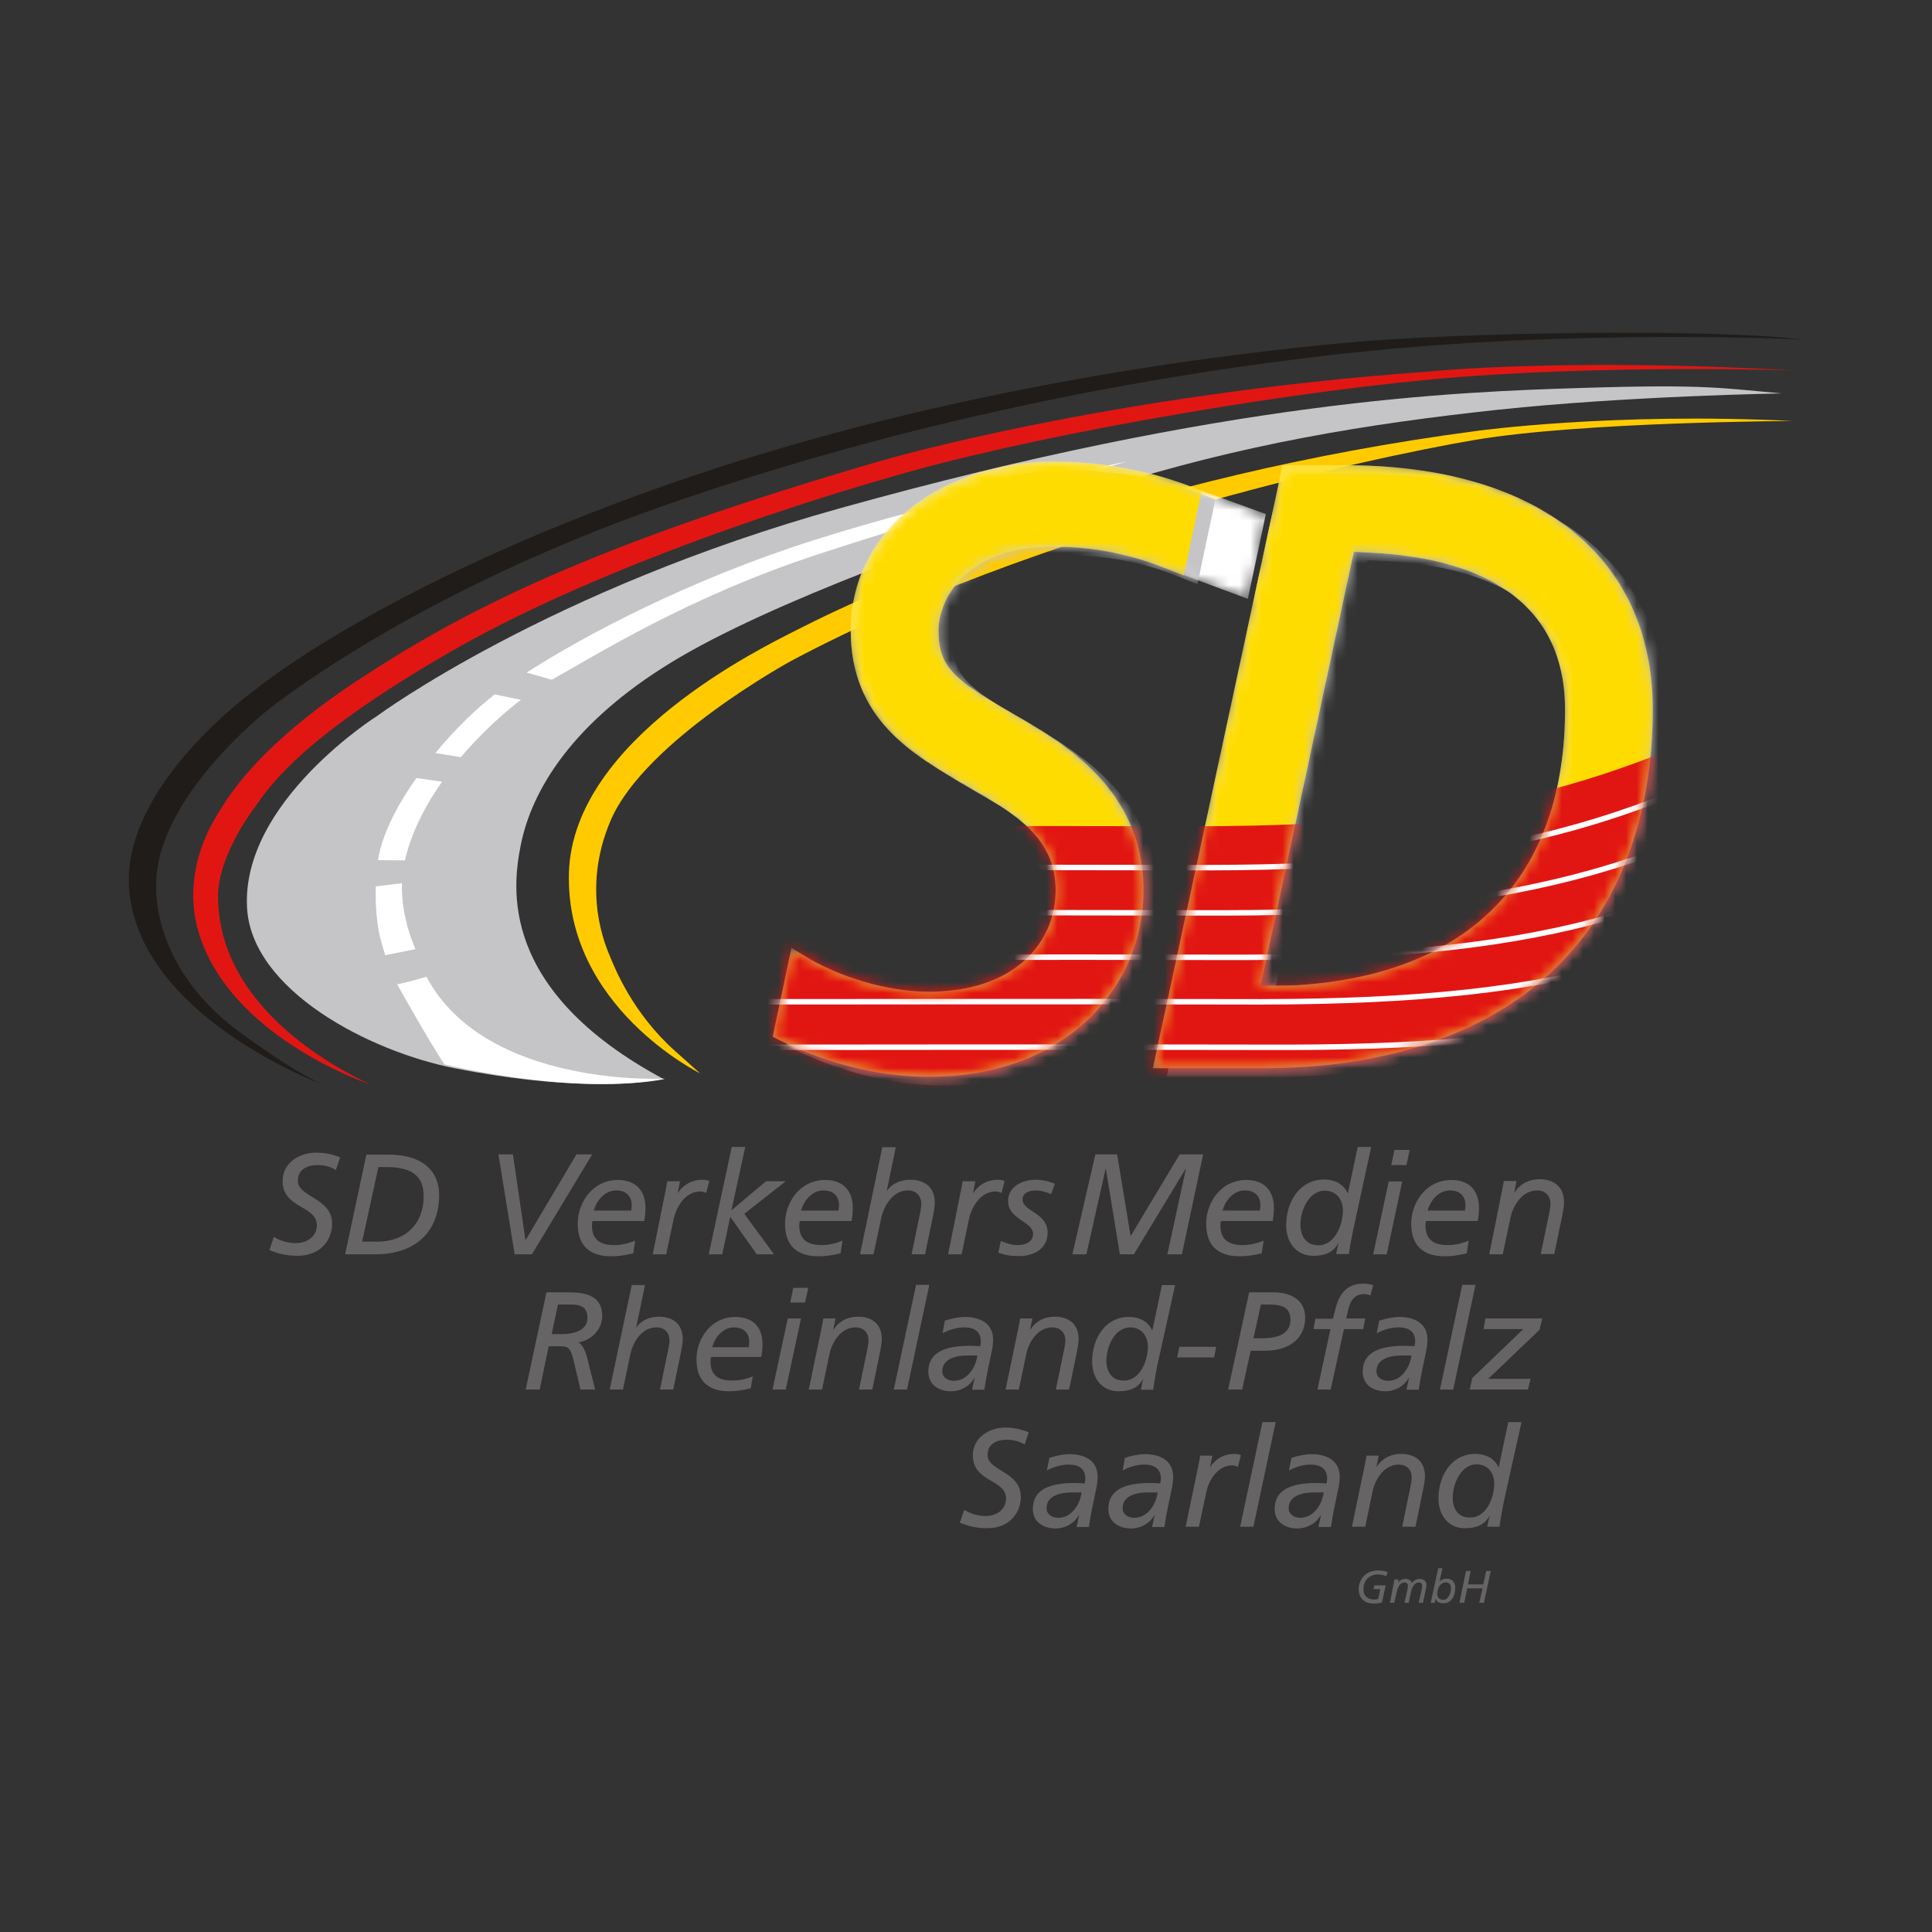 <?xml version="1.0" encoding="UTF-8"?>
<svg width="180px" height="180px" viewBox="0 0 180 180" version="1.1" xmlns="http://www.w3.org/2000/svg" xmlns:xlink="http://www.w3.org/1999/xlink">
    <rect x="0" y="0" width="180" height="180" fill="#333333" stroke="none"/>
    <title>SD Verkehrswerbung in Rheinland-Pfalz &amp; Saarland</title>
    <defs>
        <path d="M15.501,57.325 C10.751,57.325 5.488,55.97 1.041,53.604 L0.994,53.581 L2.741,45.313 L3.858,46.002 C7.188,48.069 11.775,49.401 15.501,49.401 C23.698,49.401 27.353,44.67 27.353,39.962 C27.353,34.978 23.511,32.773 19.04,30.201 C13.988,27.284 8.259,24 8.259,15.732 C8.259,11.116 10.355,6.982 14.151,4.088 C17.573,1.493 22.277,0 27.051,0 C31.801,0 36.365,0.873 40.626,2.595 L46.937,4.892 L45.26,12.792 L37.459,9.899 C34.199,8.59 30.683,7.924 27.027,7.924 C19.25,7.924 16.432,12.609 16.432,15.732 C16.432,19.131 17.806,20.28 23.209,23.403 C28.122,26.228 35.527,30.5 35.527,39.962 C35.573,48.598 28.681,57.325 15.501,57.325 Z M36.412,56.521 L48.497,0.345 L54.341,0.345 C72.271,0.345 82.983,8.842 82.983,23.082 C82.983,33.394 79.676,41.891 73.436,47.656 C67.172,53.444 57.927,56.521 46.727,56.521 L36.412,56.521 Z M46.448,48.85 L48.147,48.827 C48.59,48.827 49.009,48.804 49.451,48.804 L49.987,48.781 C65.984,47.748 74.809,38.63 74.809,23.105 C74.809,11.598 64.75,8.796 56.297,8.475 L55.133,8.406 L46.448,48.85 Z" id="path-1"></path>
    </defs>
    <g id="SD-Verkehrswerbung-in-Rheinland-Pfalz-&amp;-Saarland" stroke="none" stroke-width="1" fill="none" fill-rule="evenodd">
        <g id="SD-RP" transform="translate(12, 31)">
            <g id="Group" transform="translate(13, 75)" fill="#676466" fill-rule="nonzero">
                <path d="M10.254,2.733 L11.023,2.733 C13.749,2.733 14.471,3.867 14.471,5.465 C14.471,7.989 12.817,9.68 10.16,9.68 L8.739,9.68 L10.254,2.733 Z M7.155,10.861 L9.951,10.861 C13.865,10.861 15.915,8.615 15.915,5.326 C15.915,3.242 14.517,1.575 11.209,1.575 L9.135,1.575 L7.155,10.861 Z M6.689,1.829 C5.99,1.528 5.221,1.389 4.429,1.389 C2.891,1.389 1.33,2.339 1.33,4.029 C1.33,6.623 4.522,6.276 4.522,8.175 C4.522,8.939 3.916,9.819 2.495,9.819 C1.843,9.819 1.074,9.587 0.515,9.24 L0.095,10.467 C0.841,10.768 1.633,11 2.705,11 C4.965,11 5.943,9.425 5.943,8.013 C5.943,5.581 2.751,5.558 2.751,4.006 C2.751,2.895 3.707,2.547 4.592,2.547 C5.314,2.547 5.85,2.733 6.293,3.011 L6.689,1.829 Z" id="Shape"></path>
                <polygon id="Path" points="30.175 1.552 28.707 1.552 23.977 9.518 23.954 9.518 22.789 1.552 21.437 1.552 22.952 10.861 24.559 10.861"></polygon>
                <path d="M34.182,9.587 C33.576,9.842 32.877,10.004 32.248,10.004 C31.037,10.004 30.151,9.587 30.151,8.175 C30.151,8.036 30.175,7.897 30.198,7.758 L35.021,7.758 C35.091,7.364 35.137,6.971 35.137,6.531 C35.137,4.909 34.205,3.937 32.574,3.937 C30.151,3.937 28.823,6.114 28.823,7.989 C28.823,10.398 30.314,11.046 31.969,11.046 C32.644,11.046 33.343,10.931 33.996,10.768 L34.182,9.587 Z M30.314,6.808 C30.594,5.813 31.363,4.909 32.411,4.909 C33.367,4.909 33.856,5.488 33.856,6.276 C33.856,6.438 33.833,6.6 33.809,6.785 L30.314,6.785 L30.314,6.808 Z" id="Shape"></path>
                <path d="M35.813,10.861 L37.071,10.861 L37.77,7.526 C37.956,6.693 38.702,5.002 40.263,5.002 C40.356,5.002 40.566,5.048 40.799,5.141 L41.079,4.029 C40.846,3.937 40.613,3.914 40.496,3.914 C39.308,3.914 38.562,4.516 38.166,5.141 L38.143,5.141 L38.353,4.053 L37.164,4.053 C37.118,4.446 37.025,4.817 36.978,5.095 L35.813,10.861 Z" id="Path"></path>
                <polygon id="Path" points="41.032 10.861 42.29 10.861 43.036 7.364 45.505 10.861 47.113 10.861 44.34 7.086 48.208 4.053 46.368 4.053 43.176 6.739 43.152 6.739 44.434 0.857 43.176 0.857"></polygon>
                <path d="M53.497,9.587 C52.891,9.842 52.192,10.004 51.563,10.004 C50.352,10.004 49.466,9.587 49.466,8.175 C49.466,8.036 49.49,7.897 49.513,7.758 L54.336,7.758 C54.406,7.364 54.452,6.971 54.452,6.531 C54.452,4.909 53.52,3.937 51.889,3.937 C49.466,3.937 48.138,6.114 48.138,7.989 C48.138,10.398 49.629,11.046 51.284,11.046 C51.959,11.046 52.658,10.931 53.311,10.768 L53.497,9.587 Z M49.629,6.808 C49.909,5.813 50.678,4.909 51.726,4.909 C52.682,4.909 53.171,5.488 53.171,6.276 C53.171,6.438 53.148,6.6 53.124,6.785 L49.629,6.785 L49.629,6.808 Z" id="Shape"></path>
                <path d="M63.329,10.861 L64.588,10.861 L65.287,7.526 C65.473,6.693 66.219,5.002 67.78,5.002 C67.873,5.002 68.082,5.048 68.315,5.141 L68.595,4.029 C68.362,3.937 68.129,3.914 68.013,3.914 C66.824,3.914 66.079,4.516 65.683,5.141 L65.659,5.141 L65.869,4.053 L64.681,4.053 C64.634,4.446 64.541,4.817 64.494,5.095 L63.329,10.861 Z M55.128,10.861 L56.386,10.861 L57.108,7.434 C57.295,6.6 58.04,4.909 59.602,4.909 C60.37,4.909 60.836,5.442 60.836,6.16 C60.836,6.299 60.813,6.577 60.766,6.808 L59.928,10.861 L61.186,10.861 L61.931,7.272 C62.001,6.878 62.095,6.438 62.095,6.044 C62.095,4.608 61.139,3.914 59.811,3.914 C58.949,3.914 58.134,4.238 57.644,4.933 L57.621,4.933 L58.46,0.88 L57.202,0.88 L55.128,10.861 Z" id="Shape"></path>
                <path d="M73.278,4.284 C72.719,4.053 72.09,3.914 71.484,3.914 C70.366,3.914 68.921,4.469 68.921,5.905 C68.921,7.619 71.251,7.804 71.251,8.962 C71.251,9.726 70.506,10.004 69.807,10.004 C69.247,10.004 68.735,9.819 68.246,9.611 L68.013,10.699 C68.525,10.884 68.921,11.023 70.016,11.023 C71.088,11.023 72.603,10.491 72.603,8.846 C72.603,6.947 70.273,6.901 70.273,5.743 C70.273,5.072 70.995,4.909 71.554,4.909 C72.02,4.909 72.579,5.095 72.929,5.257 L73.278,4.284 Z" id="Path"></path>
                <polygon id="Path" points="74.909 10.861 76.214 10.861 78.008 2.895 78.031 2.895 79.336 10.861 80.641 10.861 85.464 2.895 85.487 2.895 83.763 10.861 85.114 10.861 87.095 1.552 84.905 1.552 80.338 9.171 79.08 1.552 77.053 1.552"></polygon>
                <path d="M96.158,8.082 C96.158,6.808 96.927,4.933 98.418,4.933 C99.513,4.933 100.119,5.766 100.119,6.785 C100.119,8.059 99.397,10.027 97.812,10.027 C96.671,10.004 96.158,9.147 96.158,8.082 M102.752,0.857 L101.494,0.857 L100.585,5.164 L100.562,5.164 C100.166,4.284 99.28,3.891 98.372,3.891 C96.042,3.891 94.83,6.021 94.83,8.152 C94.83,9.703 95.715,11 97.37,11 C98.395,11 99.234,10.699 99.7,9.796 L99.723,9.796 C99.606,10.143 99.56,10.514 99.49,10.838 L100.678,10.838 C100.771,10.097 100.911,9.356 101.074,8.592 L102.752,0.857 Z M92.733,9.587 C92.127,9.842 91.428,10.004 90.799,10.004 C89.588,10.004 88.702,9.587 88.702,8.175 C88.702,8.036 88.726,7.897 88.749,7.758 L93.572,7.758 C93.642,7.364 93.688,6.971 93.688,6.531 C93.688,4.909 92.756,3.937 91.125,3.937 C88.702,3.937 87.374,6.114 87.374,7.989 C87.374,10.398 88.865,11.046 90.52,11.046 C91.195,11.046 91.894,10.931 92.547,10.768 L92.733,9.587 Z M88.889,6.808 C89.168,5.813 89.937,4.909 90.986,4.909 C91.941,4.909 92.43,5.488 92.43,6.276 C92.43,6.438 92.407,6.6 92.384,6.785 L88.889,6.785 L88.889,6.808 Z" id="Shape"></path>
                <path d="M106.34,1.135 L104.919,1.135 L104.616,2.547 L106.037,2.547 L106.34,1.135 Z M102.938,10.861 L104.196,10.861 L105.641,4.076 L104.383,4.076 L102.938,10.861 Z" id="Shape"></path>
                <path d="M113.749,10.861 L115.007,10.861 L115.729,7.434 C115.893,6.6 116.661,4.909 118.222,4.909 C118.991,4.909 119.457,5.442 119.457,6.137 C119.457,6.276 119.434,6.554 119.387,6.785 L118.549,10.838 L119.807,10.838 L120.552,7.248 C120.622,6.855 120.716,6.415 120.716,5.998 C120.716,4.562 119.76,3.867 118.432,3.867 C117.244,3.867 116.498,4.469 116.102,5.118 L116.079,5.118 L116.289,4.029 L115.1,4.029 C115.054,4.423 114.961,4.794 114.914,5.072 L113.749,10.861 Z M111.838,9.587 C111.233,9.842 110.534,10.004 109.905,10.004 C108.693,10.004 107.808,9.587 107.808,8.175 C107.808,8.036 107.831,7.897 107.854,7.758 L112.677,7.758 C112.747,7.364 112.794,6.971 112.794,6.531 C112.794,4.909 111.862,3.937 110.231,3.937 C107.808,3.937 106.48,6.114 106.48,7.989 C106.48,10.398 107.971,11.046 109.625,11.046 C110.301,11.046 111,10.931 111.652,10.768 L111.838,9.587 Z M107.994,6.808 C108.274,5.813 109.043,4.909 110.091,4.909 C111.046,4.909 111.536,5.488 111.536,6.276 C111.536,6.438 111.512,6.6 111.489,6.785 L107.994,6.785 L107.994,6.808 Z" id="Shape"></path>
                <path d="M111.932,23.459 L117.36,23.459 L117.593,22.463 L113.656,22.463 L118.432,17.901 L118.688,16.836 L113.4,16.836 L113.213,17.832 L116.918,17.832 L112.165,22.394 L111.932,23.459 Z M109.159,23.459 L110.394,23.459 L112.468,13.709 L111.233,13.709 L109.159,23.459 Z M106.503,20.286 C106.363,21.398 105.571,22.648 104.336,22.648 C103.754,22.648 103.241,22.347 103.241,21.745 C103.241,20.541 104.639,20.286 105.571,20.286 L106.503,20.286 Z M103.264,18.225 C103.824,17.901 104.592,17.669 105.315,17.669 C106.223,17.669 106.852,18.04 106.852,18.989 C106.852,19.152 106.806,19.291 106.783,19.429 C106.48,19.406 106.153,19.383 105.897,19.383 C103.66,19.383 101.96,19.916 101.96,21.792 C101.96,23.042 102.961,23.621 104.08,23.621 C104.965,23.621 105.827,23.158 106.247,22.371 L106.27,22.371 L106.037,23.482 L107.179,23.482 C107.342,22.324 107.621,21.074 107.878,19.846 C107.948,19.545 107.994,19.105 107.994,18.804 C107.994,17.229 106.689,16.697 105.361,16.697 C104.872,16.697 104.103,16.836 103.497,17.044 L103.264,18.225 Z M97.742,23.459 L98.977,23.459 L100.212,17.832 L102.006,17.832 L102.193,16.836 L100.422,16.836 L100.562,16.234 C100.725,15.446 101.028,14.566 102.099,14.566 C102.239,14.566 102.565,14.636 102.682,14.705 L102.938,13.733 C102.635,13.64 102.309,13.594 102.006,13.594 C100.096,13.594 99.606,15.122 99.35,16.211 L99.187,16.859 L97.556,16.859 L97.37,17.832 L98.954,17.832 L97.742,23.459 Z M92.477,15.539 L93.152,15.539 C94.248,15.539 95.226,15.701 95.226,16.952 C95.226,18.411 93.828,18.688 92.477,18.688 L91.778,18.688 L92.477,15.539 Z M89.425,23.459 L90.729,23.459 L91.522,19.846 L92.826,19.846 C95.273,19.846 96.601,18.573 96.601,16.766 C96.601,14.96 95.04,14.404 93.665,14.404 L91.382,14.404 L89.425,23.459 Z M84.672,20.472 L88.12,20.472 L88.306,19.476 L84.881,19.476 L84.672,20.472 Z M78.078,20.749 C78.078,19.499 78.847,17.669 80.291,17.669 C81.363,17.669 81.946,18.48 81.946,19.476 C81.946,20.726 81.247,22.625 79.709,22.625 C78.567,22.625 78.078,21.792 78.078,20.749 M84.485,13.733 L83.25,13.733 L82.365,17.947 L82.342,17.947 C81.969,17.091 81.107,16.697 80.198,16.697 C77.915,16.697 76.75,18.781 76.75,20.842 C76.75,22.347 77.612,23.621 79.22,23.621 C80.221,23.621 81.037,23.343 81.503,22.463 L81.526,22.463 C81.41,22.811 81.363,23.158 81.293,23.482 L82.435,23.482 C82.528,22.764 82.668,22.023 82.808,21.282 L84.485,13.733 Z M68.688,23.459 L69.923,23.459 L70.622,20.124 C70.785,19.314 71.531,17.669 73.045,17.669 C73.814,17.669 74.257,18.179 74.257,18.874 C74.257,19.013 74.233,19.267 74.187,19.499 L73.371,23.459 L74.606,23.459 L75.329,19.962 C75.398,19.592 75.492,19.152 75.492,18.758 C75.492,17.345 74.56,16.674 73.278,16.674 C72.113,16.674 71.391,17.253 70.995,17.878 L70.972,17.878 L71.181,16.836 L70.04,16.836 C69.993,17.229 69.9,17.577 69.853,17.855 L68.688,23.459 Z M66.055,20.286 C65.916,21.398 65.123,22.648 63.889,22.648 C63.306,22.648 62.794,22.347 62.794,21.745 C62.794,20.541 64.191,20.286 65.123,20.286 L66.055,20.286 Z M62.817,18.225 C63.376,17.901 64.145,17.669 64.844,17.669 C65.753,17.669 66.382,18.04 66.382,18.989 C66.382,19.152 66.335,19.291 66.312,19.429 C66.009,19.406 65.683,19.383 65.426,19.383 C63.19,19.383 61.489,19.916 61.489,21.792 C61.489,23.042 62.491,23.621 63.609,23.621 C64.494,23.621 65.356,23.158 65.776,22.371 L65.799,22.371 L65.566,23.482 L66.708,23.482 C66.871,22.324 67.15,21.074 67.407,19.846 C67.477,19.545 67.523,19.105 67.523,18.804 C67.523,17.229 66.219,16.697 64.89,16.697 C64.401,16.697 63.632,16.836 63.027,17.044 L62.817,18.225 Z M58.273,23.459 L59.508,23.459 L61.582,13.709 L60.347,13.709 L58.273,23.459 Z M50.352,23.459 L51.587,23.459 L52.286,20.124 C52.449,19.314 53.194,17.669 54.709,17.669 C55.478,17.669 55.92,18.179 55.92,18.874 C55.92,19.013 55.897,19.267 55.85,19.499 L55.035,23.459 L56.27,23.459 L56.992,19.962 C57.062,19.592 57.155,19.152 57.155,18.758 C57.155,17.345 56.223,16.674 54.942,16.674 C53.777,16.674 53.054,17.253 52.658,17.878 L52.635,17.878 L52.845,16.836 L51.703,16.836 C51.656,17.229 51.563,17.577 51.517,17.855 L50.352,23.459 Z M50.305,13.987 L48.907,13.987 L48.628,15.354 L50.002,15.354 L50.305,13.987 Z M46.973,23.459 L48.208,23.459 L49.629,16.836 L48.395,16.836 L46.973,23.459 Z M45.133,22.232 C44.527,22.486 43.875,22.625 43.245,22.625 C42.057,22.625 41.195,22.232 41.195,20.842 C41.195,20.703 41.218,20.564 41.242,20.425 L45.925,20.425 C45.995,20.032 46.041,19.661 46.041,19.221 C46.041,17.646 45.133,16.697 43.525,16.697 C41.172,16.697 39.89,18.804 39.89,20.634 C39.89,22.973 41.335,23.621 42.966,23.621 C43.642,23.621 44.294,23.505 44.946,23.343 L45.133,22.232 Z M41.358,19.522 C41.614,18.549 42.383,17.669 43.385,17.669 C44.317,17.669 44.806,18.225 44.806,19.013 C44.806,19.175 44.783,19.314 44.76,19.522 L41.358,19.522 Z M31.805,23.459 L33.04,23.459 L33.739,20.124 C33.902,19.314 34.648,17.669 36.162,17.669 C36.931,17.669 37.374,18.179 37.374,18.874 C37.374,19.013 37.351,19.267 37.304,19.499 L36.489,23.459 L37.724,23.459 L38.446,19.962 C38.516,19.592 38.609,19.152 38.609,18.758 C38.609,17.345 37.677,16.674 36.395,16.674 C35.557,16.674 34.741,16.998 34.299,17.669 L34.275,17.669 L35.091,13.733 L33.856,13.733 L31.805,23.459 Z M26.983,15.539 L28.194,15.539 C29.196,15.539 29.732,15.84 29.732,16.789 C29.732,17.994 28.357,18.295 27.425,18.295 L26.4,18.295 L26.983,15.539 Z M23.977,23.459 L25.282,23.459 L26.12,19.429 L27.285,19.429 C27.961,19.429 28.194,19.615 28.52,21.074 L29.079,23.459 L30.454,23.459 L29.965,21.56 C29.778,20.865 29.592,19.499 28.893,19.059 C30.105,18.874 31.107,17.855 31.107,16.604 C31.107,14.404 28.986,14.404 27.705,14.404 L25.911,14.404 L23.977,23.459 Z" id="Shape"></path>
                <path d="M110.347,33.509 C110.347,32.259 111.116,30.429 112.561,30.429 C113.633,30.429 114.215,31.24 114.215,32.236 C114.215,33.486 113.516,35.385 111.978,35.385 C110.837,35.408 110.347,34.575 110.347,33.509 M116.755,26.493 L115.52,26.493 L114.634,30.707 L114.611,30.707 C114.238,29.851 113.376,29.457 112.468,29.457 C110.184,29.457 109.019,31.541 109.019,33.602 C109.019,35.107 109.881,36.381 111.489,36.381 C112.491,36.381 113.306,36.103 113.772,35.223 L113.796,35.223 C113.679,35.571 113.633,35.918 113.563,36.242 L114.704,36.242 C114.797,35.524 114.937,34.783 115.077,34.042 L116.755,26.493 Z M100.958,36.242 L102.193,36.242 L102.892,32.907 C103.055,32.097 103.8,30.453 105.315,30.453 C106.084,30.453 106.526,30.962 106.526,31.657 C106.526,31.796 106.503,32.051 106.456,32.282 L105.641,36.242 L106.876,36.242 L107.598,32.745 C107.668,32.375 107.761,31.935 107.761,31.541 C107.761,30.128 106.829,29.457 105.548,29.457 C104.383,29.457 103.66,30.036 103.264,30.661 L103.241,30.661 L103.451,29.619 L102.309,29.619 C102.262,30.013 102.169,30.36 102.123,30.638 L100.958,36.242 Z M98.325,33.046 C98.185,34.158 97.393,35.408 96.158,35.408 C95.576,35.408 95.063,35.107 95.063,34.505 C95.063,33.301 96.461,33.046 97.393,33.046 L98.325,33.046 Z M95.086,31.008 C95.645,30.684 96.414,30.453 97.113,30.453 C98.022,30.453 98.651,30.823 98.651,31.773 C98.651,31.935 98.604,32.074 98.581,32.213 C98.278,32.189 97.952,32.166 97.696,32.166 C95.459,32.166 93.758,32.699 93.758,34.575 C93.758,35.825 94.76,36.404 95.878,36.404 C96.764,36.404 97.626,35.941 98.045,35.154 L98.069,35.154 L97.836,36.265 L99.001,36.265 C99.164,35.107 99.443,33.857 99.7,32.629 C99.769,32.328 99.816,31.888 99.816,31.587 C99.816,30.013 98.511,29.48 97.183,29.48 C96.694,29.48 95.925,29.619 95.319,29.827 L95.086,31.008 Z M90.543,36.242 L91.778,36.242 L93.851,26.493 L92.617,26.493 L90.543,36.242 Z M85.464,36.242 L86.699,36.242 L87.398,32.977 C87.561,32.166 88.306,30.522 89.821,30.522 C89.914,30.522 90.1,30.568 90.333,30.661 L90.613,29.573 C90.38,29.48 90.17,29.457 90.054,29.457 C88.889,29.457 88.166,30.036 87.77,30.661 L87.747,30.661 L87.957,29.619 L86.815,29.619 C86.768,30.013 86.675,30.36 86.629,30.638 L85.464,36.242 Z M82.854,33.046 C82.714,34.158 81.922,35.408 80.687,35.408 C80.105,35.408 79.592,35.107 79.592,34.505 C79.592,33.301 80.99,33.046 81.922,33.046 L82.854,33.046 Z M79.592,31.008 C80.151,30.684 80.92,30.453 81.619,30.453 C82.528,30.453 83.157,30.823 83.157,31.773 C83.157,31.935 83.11,32.074 83.087,32.213 C82.784,32.189 82.458,32.166 82.202,32.166 C79.965,32.166 78.264,32.699 78.264,34.575 C78.264,35.825 79.266,36.404 80.384,36.404 C81.27,36.404 82.132,35.941 82.551,35.154 L82.575,35.154 L82.342,36.265 L83.483,36.265 C83.646,35.107 83.926,33.857 84.182,32.629 C84.252,32.328 84.299,31.888 84.299,31.587 C84.299,30.013 82.994,29.48 81.666,29.48 C81.177,29.48 80.408,29.619 79.802,29.827 L79.592,31.008 Z M75.771,33.046 C75.631,34.158 74.839,35.408 73.604,35.408 C73.022,35.408 72.509,35.107 72.509,34.505 C72.509,33.301 73.907,33.046 74.839,33.046 L75.771,33.046 Z M72.533,31.008 C73.092,30.684 73.861,30.453 74.583,30.453 C75.492,30.453 76.121,30.823 76.121,31.773 C76.121,31.935 76.074,32.074 76.051,32.213 C75.748,32.189 75.422,32.166 75.165,32.166 C72.929,32.166 71.228,32.699 71.228,34.575 C71.228,35.825 72.23,36.404 73.348,36.404 C74.233,36.404 75.096,35.941 75.515,35.154 L75.538,35.154 L75.305,36.265 L76.447,36.265 C76.61,35.107 76.89,33.857 77.146,32.629 C77.216,32.328 77.262,31.888 77.262,31.587 C77.262,30.013 75.981,29.48 74.63,29.48 C74.14,29.48 73.371,29.619 72.766,29.827 L72.533,31.008 Z M70.855,27.442 C70.156,27.164 69.411,27.002 68.665,27.002 C67.174,27.002 65.636,27.928 65.636,29.596 C65.636,32.12 68.735,31.796 68.735,33.625 C68.735,34.389 68.152,35.246 66.754,35.246 C66.125,35.246 65.38,35.015 64.844,34.667 L64.424,35.872 C65.147,36.149 65.916,36.381 66.964,36.381 C69.154,36.381 70.109,34.829 70.109,33.463 C70.109,31.078 67.011,31.078 67.011,29.549 C67.011,28.461 67.943,28.137 68.805,28.137 C69.504,28.137 70.04,28.322 70.459,28.577 L70.855,27.442 Z" id="Shape"></path>
                <path d="M110.976,43.328 L111.419,43.328 L111.699,41.985 L113.12,41.985 L112.817,43.328 L113.26,43.328 L113.889,40.364 L113.469,40.364 L113.19,41.615 L111.769,41.615 L112.025,40.364 L111.582,40.364 L110.976,43.328 Z M108.297,43.328 L108.67,43.328 L108.74,42.958 L108.74,42.958 C108.856,43.189 109.019,43.375 109.485,43.375 C110.208,43.375 110.58,42.726 110.58,41.916 C110.58,41.453 110.301,41.082 109.811,41.082 C109.509,41.082 109.252,41.175 109.112,41.36 L109.112,41.36 L109.392,40.109 L108.996,40.109 L108.297,43.328 Z M108.903,42.495 C108.903,41.962 109.206,41.429 109.695,41.429 C109.975,41.429 110.184,41.592 110.184,41.962 C110.184,42.495 109.905,43.051 109.462,43.051 C109.066,43.051 108.903,42.773 108.903,42.495 M104.499,43.328 L104.895,43.328 L105.152,42.24 C105.221,41.893 105.454,41.429 105.851,41.429 C106.06,41.429 106.177,41.568 106.177,41.754 L106.153,41.962 L105.851,43.328 L106.247,43.328 L106.48,42.24 C106.55,41.893 106.783,41.429 107.179,41.429 C107.388,41.429 107.505,41.568 107.505,41.754 L107.482,41.962 L107.179,43.328 L107.575,43.328 L107.831,42.124 C107.878,41.962 107.901,41.8 107.901,41.661 C107.901,41.337 107.645,41.105 107.295,41.105 C106.969,41.105 106.736,41.244 106.526,41.476 C106.456,41.221 106.2,41.105 105.944,41.105 C105.664,41.105 105.408,41.221 105.245,41.453 L105.245,41.453 L105.291,41.152 L104.919,41.152 L104.872,41.406 L104.499,43.328 Z M104.29,40.48 C104.08,40.387 103.824,40.318 103.381,40.318 C102.099,40.318 101.587,41.314 101.587,42.032 C101.587,42.981 102.193,43.398 102.985,43.398 C103.334,43.398 103.567,43.352 103.754,43.305 L104.103,41.707 L103.055,41.707 L102.961,42.055 L103.591,42.055 L103.404,42.981 L103.055,43.027 C102.472,43.027 102.029,42.726 102.029,42.055 C102.029,41.36 102.472,40.688 103.381,40.688 C103.707,40.688 103.987,40.758 104.15,40.851 L104.29,40.48 Z" id="Shape"></path>
            </g>
            <path d="M53.223,69 C53.223,69 40.635,62.804 41.008,50.298 C41.381,37.814 59.168,29.261 62.198,27.712 C70.38,23.505 93.388,13.379 125.581,9.148 C125.581,9.148 138.239,7.392 155,8.224 C155,8.224 135.465,8.293 125.441,9.981 C115.418,11.668 84.32,18.488 61.662,30.602 C61.662,30.602 48.095,37.999 44.901,45.42 C42.057,52.032 44.505,57.326 44.901,58.273 C45.297,59.221 46.952,63.406 50.892,66.919 L53.223,69 Z" id="Path" fill="#FFCB00" fill-rule="nonzero"></path>
            <path d="M17.957,70 C17.957,70 0.838,63.631 0.025,51.72 C-0.626,42.109 11.755,33.28 11.755,33.28 C11.755,33.28 23.206,23.668 49.802,14.287 C76.398,4.906 102.715,1.94 113.214,0.951 C123.713,-0.038 146.895,-0.429 156,0.629 C156,0.629 134.63,-0.429 113.214,1.94 C91.775,4.308 69.848,9.114 49.802,16.127 C26.086,24.427 12.986,35.119 12.986,35.119 C12.986,35.119 2.557,43.282 2.557,51.352 C2.557,51.352 1.837,59.285 10.942,65.608 C10.965,65.585 14.751,68.482 17.957,70" id="Path" fill="#1F1C19" fill-rule="nonzero"></path>
            <path d="M22.411,70 C22.411,70 9.203,65.596 6.431,55.596 C5.243,51.307 6.734,47.339 8.201,44.976 C9.063,43.577 11.672,38.738 21.362,32.361 C31.076,25.985 42.7,19.884 70.187,11.902 C70.187,11.902 91.175,5.732 121.364,3.599 C121.364,3.599 133.709,2.315 155,3.507 C155,3.507 136.807,2.911 121.294,4.356 C105.803,5.801 82.998,9.838 70.629,13.553 C70.629,13.553 46.404,20.251 29.935,29.747 C15.562,38.027 12.953,42.568 11.742,44.197 C10.834,45.412 8.364,49.105 8.318,52.385 C8.225,60.825 15.632,66.766 22.411,70" id="Path" fill="#E11613" fill-rule="nonzero"></path>
            <path d="M135.3,5.146 C123.661,5.514 102.591,6.229 66.352,16.326 C39.103,23.91 23.19,35.666 23.19,35.666 C23.19,35.666 10.46,43.665 11.018,53.577 C11.436,61.23 22.331,66.947 30.415,68.538 C40.497,70.52 47.094,70.082 49.859,69.552 C34.364,61.253 35.758,51.549 36.525,47.699 C37.57,42.512 41.403,36.311 50.509,30.733 C59.615,25.154 77.387,18.769 90.581,14.551 C103.776,10.355 115.391,8.488 127.564,7.174 C139.737,5.883 154,5.653 154,5.653 C148.494,5.169 146.915,4.777 135.3,5.146" id="Path" fill="#C5C5C8" fill-rule="nonzero"></path>
            <path d="M50,69.491 C50,69.491 33.249,70.411 27.734,60 C25.919,60.543 25,60.708 25,60.708 C25,60.708 28.056,66.162 29.412,68.169 C29.412,68.169 41.498,71.167 50,69.491" id="Path" fill="#FFFFFF" fill-rule="nonzero"></path>
            <path d="M26.797,41.487 L29.189,41.829 C27.749,43.862 26.564,46.1 25.914,48.43 C25.844,48.681 25.775,48.91 25.728,49.161 L23.219,49.138 C23.591,46.74 24.985,44.045 26.797,41.487 M23.87,58 L23.87,57.954 C23.8,57.498 22.894,55.693 23.01,51.582 L25.449,51.285 C25.38,53.546 25.96,55.67 26.704,57.429 L23.87,58 Z M30.931,39.545 L28.562,39.157 C30.374,36.964 32.372,35.023 34.091,33.698 L36.53,34.201 C34.741,35.571 32.743,37.421 30.931,39.545 M64.242,20.634 C52.093,24.608 43.452,30.089 39.41,32.328 L37.064,31.665 C42.523,28.148 52.209,23.032 63.661,19.377 C76.414,15.289 93,12 93,12 C93,12 76.484,16.614 64.242,20.634" id="Shape" fill="#FFFFFF" fill-rule="nonzero"></path>
            <g id="Shape-+-Shape-+-Shape-+-Path-+-Path-+-Path-+-Path-+-Path-+-Path-Mask" transform="translate(59, 12)">
                <mask id="mask-2" fill="white">
                    <use xlink:href="#path-1"></use>
                </mask>
                <g id="Mask"></g>
                <path d="M15.501,57.325 C10.751,57.325 5.488,55.97 1.041,53.604 L0.994,53.581 L2.741,45.313 L3.858,46.002 C7.188,48.069 11.775,49.401 15.501,49.401 C23.698,49.401 27.353,44.67 27.353,39.962 C27.353,34.978 23.511,32.773 19.04,30.201 C13.988,27.284 8.259,24 8.259,15.732 C8.259,11.116 10.355,6.982 14.151,4.088 C17.573,1.493 22.277,0 27.051,0 C31.801,0 36.365,0.873 40.626,2.595 L46.937,4.892 L45.26,12.792 L37.459,9.899 C34.199,8.59 30.683,7.924 27.027,7.924 C19.25,7.924 16.432,12.609 16.432,15.732 C16.432,19.131 17.806,20.28 23.209,23.403 C28.122,26.228 35.527,30.5 35.527,39.962 C35.573,48.598 28.681,57.325 15.501,57.325 M36.412,56.521 L48.497,0.345 L54.341,0.345 C72.271,0.345 82.983,8.842 82.983,23.082 C82.983,33.394 79.676,41.891 73.436,47.656 C67.172,53.444 57.927,56.521 46.727,56.521 L36.412,56.521 Z M46.448,48.85 L48.147,48.827 C48.59,48.827 49.009,48.804 49.451,48.804 L49.987,48.781 C65.984,47.748 74.809,38.63 74.809,23.105 C74.809,11.598 64.75,8.796 56.297,8.475 L55.133,8.406 L46.448,48.85 Z" id="Shape" fill="#FFFFFF" fill-rule="nonzero" mask="url(#mask-2)"></path>
                <path d="M16.782,58.129 C12.032,58.129 6.769,56.774 2.321,54.408 L2.275,54.385 L4.021,46.117 L5.139,46.806 C8.469,48.873 13.056,50.205 16.782,50.205 C24.978,50.205 28.634,45.474 28.634,40.766 C28.634,35.782 24.792,33.577 20.321,31.005 C15.268,28.088 9.54,24.804 9.54,16.536 C9.54,11.92 11.636,7.786 15.431,4.892 C18.854,2.297 23.558,0.804 28.331,0.804 C33.082,0.804 37.646,1.677 41.907,3.399 L42.233,3.537 L40.556,11.437 L38.763,10.702 C35.503,9.393 31.987,8.727 28.331,8.727 C20.554,8.727 17.736,13.413 17.736,16.536 C17.736,19.935 19.11,21.083 24.513,24.207 C29.426,27.032 36.831,31.304 36.831,40.766 C36.831,49.401 29.961,58.129 16.782,58.129 M37.692,57.325 L49.777,1.148 L55.622,1.148 C73.552,1.148 84.263,9.646 84.263,23.885 C84.263,34.197 80.957,42.695 74.716,48.46 C68.452,54.247 59.208,57.325 48.008,57.325 L37.692,57.325 Z M47.705,49.631 L49.405,49.608 C49.847,49.608 50.266,49.585 50.709,49.585 L51.244,49.562 C67.242,48.529 76.067,39.411 76.067,23.885 C76.067,12.379 66.007,9.577 57.555,9.256 L56.414,9.21 L47.705,49.631 Z" id="Shape" fill="#C5C5C8" fill-rule="nonzero" mask="url(#mask-2)"></path>
                <path d="M15.501,57.325 C10.751,57.325 5.488,55.97 1.041,53.604 L0.994,53.581 L2.741,45.313 L3.858,46.002 C7.188,48.069 11.775,49.401 15.501,49.401 C23.698,49.401 27.353,44.67 27.353,39.962 C27.353,34.978 23.511,32.773 19.04,30.201 C13.988,27.284 8.259,24 8.259,15.732 C8.259,11.116 10.355,6.982 14.151,4.088 C17.573,1.493 22.277,0 27.051,0 C31.801,0 36.365,0.873 40.626,2.595 L40.952,2.733 L39.276,10.634 L37.483,9.899 C34.223,8.59 30.707,7.924 27.051,7.924 C19.273,7.924 16.456,12.609 16.456,15.732 C16.456,19.131 17.83,20.28 23.232,23.403 C28.145,26.228 35.55,30.5 35.55,39.962 C35.573,48.598 28.681,57.325 15.501,57.325 M36.412,56.521 L48.497,0.345 L54.341,0.345 C72.271,0.345 82.983,8.842 82.983,23.082 C82.983,33.394 79.676,41.891 73.436,47.656 C67.172,53.444 57.927,56.521 46.727,56.521 L36.412,56.521 Z M46.448,48.85 L48.147,48.827 C48.59,48.827 49.009,48.804 49.451,48.804 L49.987,48.781 C65.984,47.748 74.809,38.63 74.809,23.105 C74.809,11.598 64.75,8.796 56.297,8.475 L55.133,8.406 L46.448,48.85 Z" id="Shape" fill="#FFDC00" fill-rule="nonzero" mask="url(#mask-2)"></path>
                <path d="M105.469,16.368 C81.834,29.672 69.631,33.933 40.454,33.981 C16.772,33.933 16.772,33.981 -7.027,33.981 L-6.606,62.389 L121.787,62.389 L105.469,16.368 Z" id="Path" fill="#E11613" fill-rule="nonzero" mask="url(#mask-2)"></path>
                <path d="M106.404,20.226 C82.769,33.531 70.566,37.792 41.39,37.839 C17.707,37.792 17.707,37.839 -6.092,37.839" id="Path" stroke="#FFFFFF" stroke-width="0.509" mask="url(#mask-2)"></path>
                <path d="M107.971,24.44 C84.335,37.745 72.132,42.006 42.956,42.053 C19.274,42.006 14.435,42.053 -9.388,42.053" id="Path" stroke="#FFFFFF" stroke-width="0.509" mask="url(#mask-2)"></path>
                <path d="M109.748,28.583 C86.112,41.888 73.909,46.149 44.733,46.196 C21.051,46.149 18.175,46.196 11.933,46.196" id="Path" stroke="#FFFFFF" stroke-width="0.509" mask="url(#mask-2)"></path>
                <path d="M111.548,32.726 C87.912,46.031 75.709,50.292 46.533,50.339 C22.851,50.292 12.938,50.339 -10.884,50.339" id="Path" stroke="#FFFFFF" stroke-width="0.509" mask="url(#mask-2)"></path>
                <path d="M114.072,36.964 C90.437,50.268 78.234,54.529 49.058,54.577 C25.376,54.529 14.505,54.577 -9.318,54.577" id="Path" stroke="#FFFFFF" stroke-width="0.509" mask="url(#mask-2)"></path>
            </g>
        </g>
    </g>
</svg>